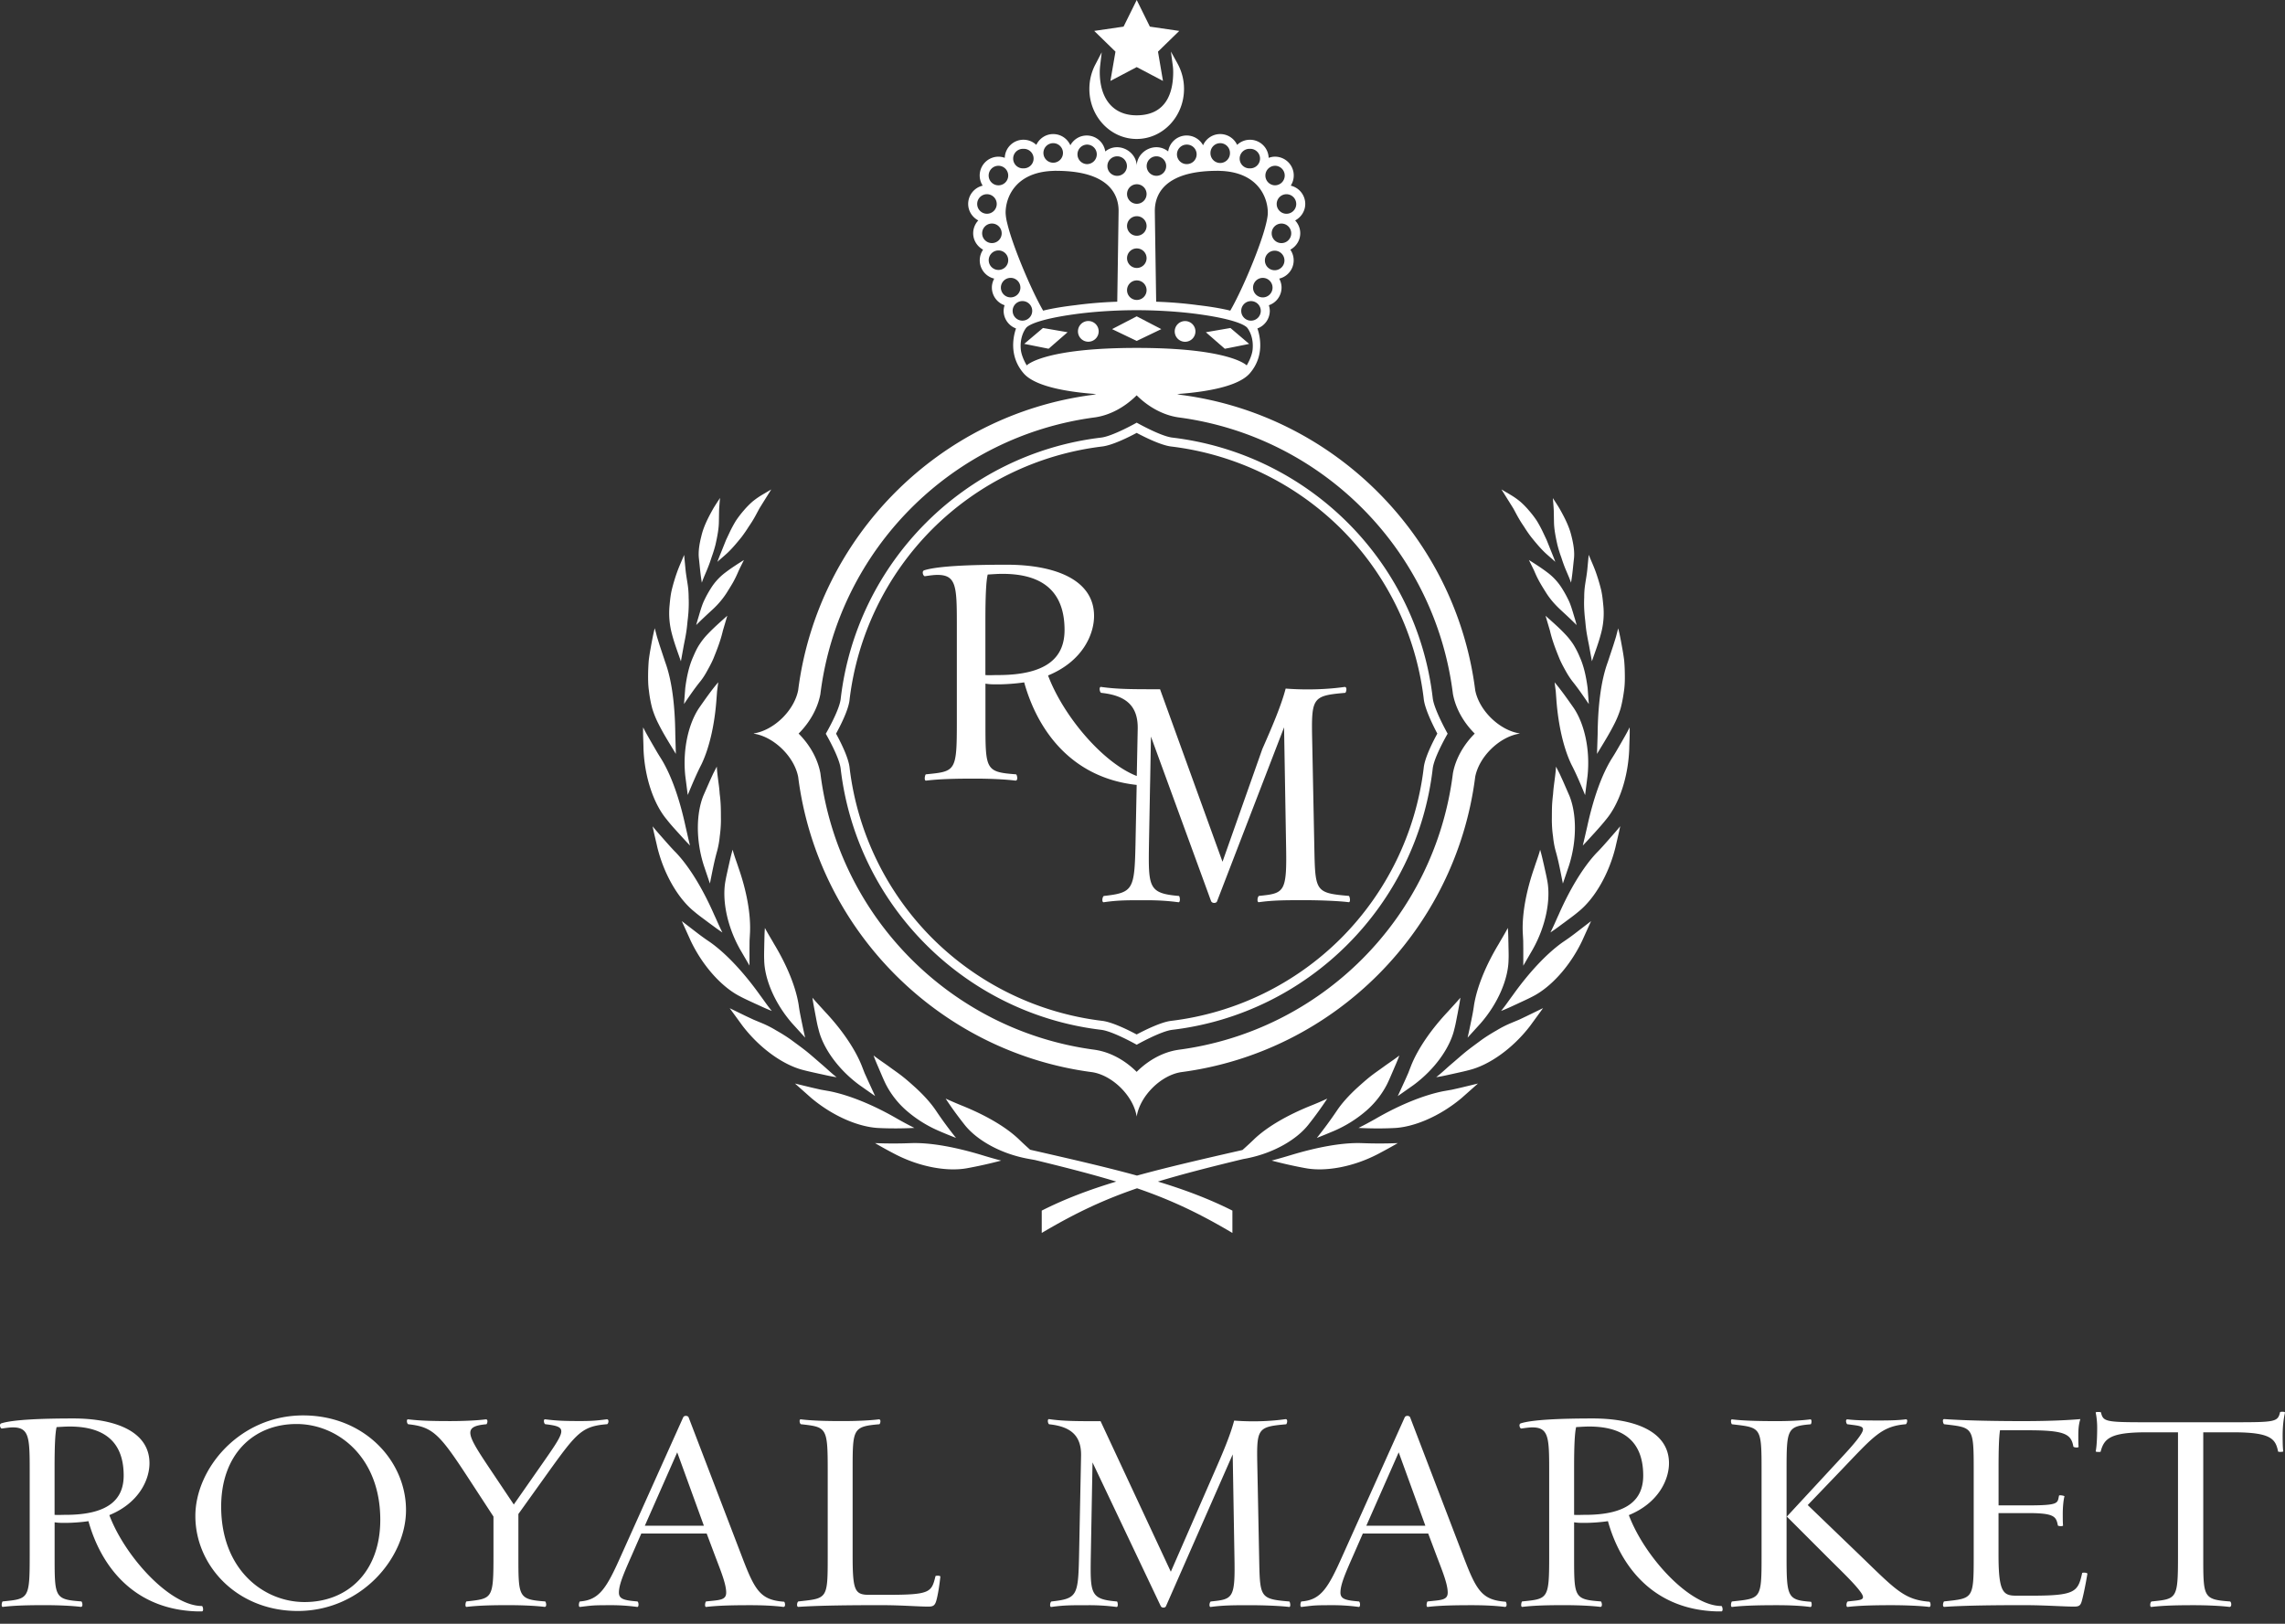 <svg width="159" height="113" viewBox="0 0 159 113" fill="none" xmlns="http://www.w3.org/2000/svg"><rect x="0" y="0" width="159" height="113" fill="#333333" stroke="none"/><g clip-path="url(#clip0_3557_25980)" fill="#fff"><path d="M6.155 105.861c-.518.078-1.157.119-1.577.119-.398 0-.498 0-.777-.041v2.355c0 2.872 0 3.014 1.855 3.152.06 0 .16.398-.04.379-.618-.078-1.596-.119-2.474-.119-1.157 0-2.094.019-2.93.119-.16.041-.08-.379-.02-.379 1.797-.179 1.875-.16 1.875-3.152v-6.005c0-2.255-.04-2.954-1.176-2.954-.219 0-.48.04-.758.078-.1.019-.22-.3-.04-.36.817-.26 2.811-.34 5.005-.34 2.913 0 5.304.898 5.304 3.115 0 1.116-.699 2.753-2.793 3.612 1.079 2.873 4.21 6.325 6.442 6.325.06 0 .16.38-.019.38-4.667.003-7-3.13-7.877-6.284zm-2.217-6.545c-.1.42-.14 1.336-.14 2.794v3.311c.278.019.42 0 .758 0 2.99 0 4.05-1.078 4.05-2.734 0-2.712-1.796-3.412-3.771-3.412-.317.003-.558.022-.897.04zM13.594 105.503c0-3.311 3.09-7.002 7.498-7.002 4.248 0 7.16 3.152 7.16 6.585 0 3.334-3.113 7.025-7.54 7.025-4.225-.003-7.118-3.158-7.118-6.608zm1.796-.658c0 4.39 2.953 6.645 5.806 6.645 3.012 0 5.266-2.114 5.266-5.726 0-4.391-2.99-6.664-5.824-6.664-3.016-.003-5.248 2.132-5.248 5.745zM36.072 105.362v2.932c0 2.854 0 3.014 1.855 3.152.06 0 .16.398-.04.379-.618-.078-1.596-.119-2.474-.119-1.156 0-2.094.019-2.93.119-.16.041-.08-.379-.02-.379 1.797-.201 1.875-.16 1.875-3.152v-2.753l-1.796-2.753c-1.956-2.992-2.433-3.49-4.129-3.672-.1-.02-.16-.38 0-.34.837.101 1.774.12 2.931.12.86 0 1.834-.04 2.455-.12.2-.018.1.34.04.34-1.755.16-1.335.736.577 3.59l1.336 1.995 1.715-2.456c1.934-2.772 2.116-2.932.48-3.133-.101-.018-.16-.379 0-.338.836.1 1.275.119 2.454.119.837 0 1.175-.04 1.815-.12.2-.018.119.34.018.34-1.714.14-2.094.58-3.99 3.214l-2.172 3.035zM52.208 111.709c-1.175 0-2.213.019-3.053.119-.16.041-.078-.38-.019-.38.919-.1 1.395-.078 1.395-.617 0-.599-.38-1.518-.758-2.515l-.6-1.596h-4.548l-.699 1.596c-.517 1.176-.859 1.956-.859 2.515 0 .458.38.539 1.276.617.1 0 .141.421-.019.38a13.203 13.203 0 00-1.915-.119c-1.175 0-1.197.019-2.035.119-.16.041-.078-.38-.018-.38 1.357-.1 1.855-.937 2.852-3.173l4.33-9.637c.078-.16.338-.119.379 0l3.69 9.637c.918 2.415 1.297 3.073 2.952 3.192.06.019.141.38-.06.361-.614-.082-1.45-.119-2.29-.119zm-7.338-5.529h4.11l-1.856-5.108-2.254 5.108zM64.596 111.806c-.737 0-1.834-.1-3.31-.1-2.035 0-4.248.019-5.724.119-.16.019-.1-.361 0-.379 2.015-.22 2.034-.142 2.034-3.152v-5.986c0-2.992-.078-2.992-1.856-3.193-.1-.018-.16-.38 0-.338.86.1 1.797.119 2.931.119.878 0 1.856-.041 2.474-.12.2-.018.1.34.04.34-1.855.16-1.855.32-1.855 3.192v5.986c0 2.433.16 2.694 1.175 2.694h1.138c3.091 0 3.173-.16 3.452-1.299 0-.04.36-.059.338.041-.06.558-.16 1.236-.279 1.656-.1.361-.241.42-.558.42zM84.26 111.829c-.16.041-.1-.361 0-.379 1.555-.16 1.696-.201 1.637-3.152l-.12-7.084-4.648 10.574c-.04.101-.28.141-.36-.019l-4.747-9.997-.119 6.526c-.04 2.634-.04 2.992 1.815 3.152.06 0 .12.42-.04.379a14.66 14.66 0 00-2.016-.119c-1.157 0-1.637 0-2.492.119-.16.041-.1-.361 0-.379 1.774-.201 1.855-.38 1.915-3.152l.141-7.002c.019-1.377-.699-2.017-2.213-2.177-.1-.019-.16-.398 0-.357.997.141 1.856.141 3.57.141l4.888 10.477 2.99-6.846c.58-1.317 1.138-2.612 1.417-3.672 1.317.1 2.593.041 3.57-.1.201-.019.1.357.041.357-2.075.18-2.053.301-1.993 3.174l.119 6.005c.06 2.872 0 2.973 2.094 3.152.06 0 .14.42-.02.379-.639-.078-1.795-.119-2.651-.119-1.16 0-1.9 0-2.778.119zM102.415 111.709c-1.175 0-2.213.019-3.053.119-.16.041-.078-.38-.019-.38.919-.1 1.395-.078 1.395-.617 0-.599-.379-1.518-.758-2.515l-.6-1.596h-4.548l-.699 1.596c-.517 1.176-.859 1.956-.859 2.515 0 .458.38.539 1.276.617.1 0 .141.421-.019.38a13.203 13.203 0 00-1.915-.119c-1.175 0-1.197.019-2.034.119-.16.041-.079-.38-.02-.38 1.358-.1 1.856-.937 2.853-3.173l4.33-9.637c.078-.16.338-.119.379 0l3.689 9.637c.919 2.415 1.298 3.073 2.953 3.192.06.019.141.38-.059.361-.618-.082-1.455-.119-2.292-.119zm-7.341-5.529h4.11l-1.856-5.108-2.254 5.108zM111.887 105.861c-.517.078-1.157.119-1.577.119-.398 0-.498 0-.777-.041v2.355c0 2.872 0 3.014 1.856 3.152.059 0 .16.398-.041.379-.618-.078-1.596-.119-2.473-.119-1.157 0-2.094.019-2.931.119-.16.041-.079-.379-.019-.379 1.796-.179 1.874-.16 1.874-3.152v-6.005c0-2.255-.04-2.954-1.175-2.954-.22 0-.48.04-.759.078-.1.019-.219-.3-.041-.36.819-.26 2.812-.34 5.007-.34 2.912 0 5.304.898 5.304 3.115 0 1.116-.699 2.753-2.793 3.612 1.078 2.873 4.207 6.325 6.442 6.325.059 0 .16.38-.019.38-4.668.003-7-3.13-7.878-6.284zm-2.213-6.545c-.1.42-.141 1.336-.141 2.794v3.311c.279.019.42 0 .759 0 2.99 0 4.05-1.078 4.05-2.734 0-2.712-1.797-3.412-3.771-3.412-.32.003-.558.022-.897.04zM123.655 111.709c-1.156 0-2.272.019-3.112.119-.16.041-.079-.379-.019-.379 2.015-.22 2.053-.142 2.053-3.152v-5.986c0-3.033-.041-2.954-2.053-3.193-.06 0-.141-.38.019-.338.836.1 1.956.119 3.112.119.859 0 1.674-.041 2.295-.12.16-.04.1.34.041.34-1.637.14-1.674.338-1.674 3.192v5.986c0 2.854.059 3.054 1.696 3.173.059.019.1.399-.06.361-.621-.085-1.439-.122-2.298-.122zm4.928.119c-.16.041-.1-.361 0-.379.837-.101 1.276-.06.938-.581-.399-.599-1.395-1.536-2.392-2.533l-2.793-2.794 3.031-3.274c.937-1.019 1.834-1.935 2.175-2.534.298-.517-.141-.499-.996-.618-.06 0-.179-.357.018-.338.64.078 1.436.078 2.314.078.639 0 1.276-.019 1.715-.079.219-.04.078.34.018.34-1.696.14-2.235.837-4.526 3.232l-2.295 2.393 3.63 3.493c2.514 2.434 3.091 3.092 4.828 3.233.1 0 .141.399-.019.361-.618-.078-1.715-.119-2.574-.119-1.16 0-2.194.019-3.072.119zM144.32 111.806c-.737 0-2.016-.1-3.492-.1-2.016 0-4.069.019-5.524.119-.178.019-.078-.38-.018-.38 2.015-.219 2.053-.141 2.053-3.151v-5.986c0-3.033-.041-2.954-2.053-3.193-.06 0-.179-.38.018-.357 1.458.1 3.411.14 5.446.14 1.476 0 2.833-.04 4.009-.14-.119.38-.141.737-.141 1.157 0 .201 0 .599.019.759.019.1-.339.059-.361 0-.16-.878-.577-1.139-3.191-1.139h-1.915c-.079.499-.101 1.418-.101 2.675v2.553h2.054c2.194 0 2.034-.16 2.153-.677.019-.06.339 0 .38.04-.079.298-.12.778-.12 1.236 0 .219 0 .618.019.778.041.1-.338.078-.36.018-.119-.617-.239-.859-2.076-.859h-2.053v2.913c0 2.594.32 2.835 1.235 2.835h1.057c3.053 0 3.232-.26 3.529-1.577 0-.041.38-.041.361.059-.078.499-.26 1.437-.379 1.857-.091.361-.21.42-.549.42zM158.88 100.994c.019.059-.361.059-.361.018-.178-.878-.498-1.335-3.113-1.335h-2.094v8.62c0 2.873 0 3.014 1.856 3.152.101 0 .16.398-.041.379-.617-.078-1.614-.119-2.454-.119-1.176 0-2.094.019-2.953.119-.16.041-.1-.361 0-.379 1.755-.179 1.834-.16 1.834-3.152v-8.62h-2.194c-2.533 0-2.953.439-3.192 1.357-.078.019-.36.019-.338-.04.078-.399.1-1.08.1-1.656 0-.36-.041-.737-.1-1.02-.041-.078.279-.059.36-.04.16.658.279.7 3.173.7h6.043c2.913 0 3.091-.02 3.251-.7 0-.04.38-.06.339.04-.101.459-.16.957-.16 1.638.003.32.003.796.044 1.038zM64.364 40.099c.32-.048.618-.091.868-.091 1.305 0 1.349.8 1.349 3.383v6.883c0 3.431-.091 3.406-2.148 3.613-.069 0-.16.48.022.436.96-.113 2.035-.138 3.36-.138 1.007 0 2.126.047 2.834.138.23.022.113-.436.047-.436-2.125-.16-2.125-.32-2.125-3.613v-2.697c.32.048.436.048.89.048.48 0 1.21-.047 1.806-.138.928 3.33 3.276 6.641 7.828 7.137l-.082 4.114c-.069 3.177-.16 3.384-2.194 3.613-.113.022-.182.48 0 .435.984-.138 1.532-.138 2.855-.138.985 0 1.6.047 2.31.138.183.047.114-.435.048-.435-2.126-.182-2.126-.596-2.082-3.613l.075-4.055.01-.445.053-2.979 4.185 11.455c.091.182.367.138.41.022l4.668-12.12.138 8.119c.07 3.383-.09 3.43-1.874 3.612-.113.022-.182.48 0 .436 1.006-.138 1.852-.138 3.175-.138.985 0 2.31.047 3.041.138.182.047.09-.436.022-.436-2.401-.206-2.332-.32-2.401-3.612l-.138-6.883c-.07-3.293-.091-3.43 2.285-3.635.069 0 .182-.436-.047-.41-1.12.16-2.583.228-4.09.112-.32 1.214-.96 2.7-1.625 4.209l-2.77 7.843-4.346-12.005c-1.965 0-2.95 0-4.09-.16-.182-.047-.113.39 0 .411 1.736.182 2.56.916 2.536 2.493l-.066 3.293c-2.373-.922-5.123-4.196-6.173-6.996 2.402-.985 3.201-2.857 3.201-4.14 0-2.54-2.743-3.568-6.082-3.568-2.514 0-4.799.09-5.736.389-.2.066-.063.432.053.41zm4.204 3.085c0-1.668.047-2.722.16-3.201.389-.022.661-.048 1.028-.048 2.263 0 4.32.8 4.32 3.91 0 1.898-1.21 3.134-4.64 3.134-.389 0-.548.022-.868 0v-3.795zM94.806 79.554c-1.414-.057-3.2.291-5.01.84-.435.132-.87.257-1.31.373.771.204 1.561.383 2.37.53 1.36.251 3.298-.072 5.075-1.01.449-.238.894-.48 1.333-.736-.831.034-1.652.034-2.458.003z"/><path d="M86.825 80.6c1.83-.376 3.413-1.3 4.225-2.339a25.04 25.04 0 001.307-1.806c-.388.179-.78.348-1.178.505-1.564.633-2.99 1.436-3.925 2.333-.257.25-.527.495-.796.737-2.872.655-5.257 1.207-7.342 1.781-2.106-.58-4.52-1.135-7.436-1.8a23.985 23.985 0 01-.774-.718c-.937-.897-2.364-1.7-3.925-2.333-.398-.16-.79-.33-1.178-.505.401.615.84 1.214 1.307 1.806.812 1.038 2.395 1.963 4.226 2.34.222.047.448.084.674.125 2.232.543 4.053 1.013 5.664 1.502-1.915.58-3.583 1.21-5.185 2.02v1.555c2.345-1.392 4.307-2.311 6.633-3.108 2.323.797 4.289 1.716 6.634 3.108v-1.555c-1.602-.806-3.273-1.44-5.185-2.02 1.667-.508 3.564-.994 5.906-1.561.106-.022.228-.041.347-.066zM101.039 75.832l-.602.106c-1.38.273-3.072.966-4.705 1.913-.395.223-.796.44-1.2.643.796.04 1.61.05 2.429.01 1.385-.047 3.203-.797 4.743-2.089l1.138-1.01-1.207.292-.596.135zM95.327 74.935c-.32.254-.615.524-.903.781-.567.524-1.056 1.06-1.414 1.6a29.043 29.043 0 01-1.38 1.875c.418-.163.828-.333 1.24-.508a8.655 8.655 0 002.244-1.424 6.153 6.153 0 001.379-1.76c.17-.332.313-.69.46-1.025.145-.345.295-.668.418-1.019-.336.264-.696.496-1.041.746-.339.251-.687.48-1.003.734zM105.713 70.959l-.564.235a7.318 7.318 0 00-1 .508c-.345.198-.703.414-1.054.665-.344.257-.708.517-1.065.8-.355.288-.703.602-1.063.906-.345.295-.671.615-1.031.89.404-.056.783-.15 1.181-.235.392-.09.803-.172 1.195-.282 1.335-.354 2.95-1.47 4.169-3.064l.893-1.226-1.116.543-.545.26zM101.199 71.617c.097-.357.157-.74.232-1.1.066-.367.141-.718.188-1.085-.276.329-.574.636-.856.956-1.157 1.226-2.088 2.565-2.567 3.76l-.21.54-.232.523-.492 1.07 1.094-.769c1.501-1.107 2.548-2.612 2.843-3.895zM108.744 65.568c-1.147.812-2.383 2.154-3.48 3.694-.272.364-.523.743-.815 1.091.38-.14.734-.313 1.104-.482.363-.173.746-.34 1.106-.53 1.232-.63 2.568-2.057 3.43-3.86l.624-1.38-.982.755c-.32.25-.649.487-.987.712zM104.284 65.697c-.875 1.448-1.501 2.957-1.712 4.23-.05.386-.125.759-.203 1.135-.079.38-.157.765-.248 1.151l.9-.99c1.229-1.406 1.928-3.102 1.95-4.416.018-.37-.004-.76-.007-1.126-.012-.376-.009-.734-.044-1.104-.197.383-.426.746-.636 1.12zM111.114 59.334c-.969 1.022-1.897 2.59-2.656 4.32-.191.411-.363.832-.573 1.236.341-.22.649-.46.978-.699.32-.242.664-.483.972-.746 1.081-.866 2.09-2.531 2.573-4.469.11-.492.235-.981.333-1.477-.258.32-.54.63-.806.938-.273.307-.53.608-.821.897zM106.671 66.04c.909-1.63 1.238-3.436 1-4.725-.066-.37-.157-.743-.235-1.104-.085-.363-.16-.718-.267-1.075-.106.417-.269.818-.398 1.229-.561 1.6-.865 3.214-.812 4.503l.031.58.007.577v1.18l.674-1.164zM113.397 50.62c-.179.366-.392.73-.596 1.084-.207.355-.401.703-.62 1.044-.756 1.198-1.333 2.923-1.734 4.77-.103.442-.201.884-.31 1.326.279-.285.542-.583.815-.88.272-.302.548-.609.799-.926.897-1.063 1.539-2.9 1.618-4.901.009-.508.047-1.013.028-1.518zM108.756 54.348l-.229-.502-.254-.495c-.022.43-.088.856-.141 1.282-.029.21-.047.42-.063.63a14.83 14.83 0 00-.06.618c-.028.408-.018.812-.025 1.198.004.389.029.765.082 1.123.034.354.094.693.179 1.006.216.747.348 1.496.507 2.28l.43-1.267c.564-1.78.514-3.618.028-4.832l-.454-1.041zM111.127 52.466c.404-.674.849-1.373 1.213-2.101a6.63 6.63 0 00.423-1.041c.104-.386.182-.803.242-1.245.066-.445.066-.91.053-1.39a11.427 11.427 0 00-.041-.73c-.031-.245-.069-.49-.113-.737-.091-.498-.175-1-.304-1.492l-.156.598-.185.593-.383 1.157c-.492 1.336-.689 3.14-.705 5.033l-.044 1.355zM110.467 54.003c.198-1.86-.229-3.647-.959-4.732-.439-.624-.856-1.223-1.332-1.788l.081.637.047.64c.132 1.68.483 3.283 1.041 4.443.357.687.652 1.396.953 2.13l.169-1.33zM110.305 43.178c.019.185.034.377.059.565.048.382.126.765.204 1.154l.204 1.122c.213-.624.464-1.276.633-1.931a5.39 5.39 0 00.157-1.982c-.035-.37-.072-.759-.172-1.148a12.82 12.82 0 00-.358-1.176c-.144-.398-.323-.78-.483-1.173l-.097 1.026c-.034.339-.097.68-.147 1.013a5.9 5.9 0 00-.069.934c-.016.336-.013.684.016 1.044.012.185.031.367.053.552zM108.912 44.134c-.427-.455-.913-.875-1.367-1.282l.307 1.04c.16.697.42 1.35.665 1.954.128.301.282.58.429.844.144.263.301.505.467.721.411.508.768 1.038 1.144 1.587l-.084-1.12c-.1-.774-.26-1.52-.549-2.16a5.884 5.884 0 00-.454-.885 5.098 5.098 0 00-.558-.699zM108.133 36.323c.006.48.107 1.016.238 1.593.072.285.16.577.27.869.094.298.201.602.329.9.119.288.251.57.348.865.097-.545.138-1.082.201-1.643.059-.477-.022-1.02-.17-1.602-.138-.59-.423-1.186-.752-1.772-.163-.301-.357-.58-.542-.869.022.28.047.555.062.831l.016.828zM105.317 35.407l.25.464c.148.27.308.53.48.778.16.257.329.505.508.736.37.458.73.888 1.116 1.224.182.163.376.322.555.492-.126-.345-.27-.68-.405-1.026l-.207-.514-.235-.498a8.43 8.43 0 00-.442-.822 6.675 6.675 0 00-.555-.724 5.512 5.512 0 00-.605-.615 5.423 5.423 0 00-.652-.458l-.648-.383.561.897c.094.15.188.298.279.449zM109.132 41.742a7.915 7.915 0 00-.43-.778 4.057 4.057 0 00-1.037-1.132c-.408-.31-.847-.59-1.276-.86.128.27.269.534.392.807.112.272.241.533.382.78.141.248.291.483.433.71.285.45.633.83.953 1.131.382.355.78.718 1.159 1.1-.072-.294-.169-.586-.254-.877-.094-.304-.184-.605-.322-.881z"/><path d="M63.346 79.554c-.805.031-1.627.031-2.457-.003.435.257.88.501 1.332.737 1.777.937 3.715 1.26 5.075 1.01a31.08 31.08 0 002.37-.53 32.523 32.523 0 01-1.31-.374c-1.812-.549-3.596-.897-5.01-.84zM63.626 78.494a26.041 26.041 0 01-1.201-.643c-1.636-.95-3.326-1.64-4.705-1.913l-.602-.106-.593-.135-1.207-.292 1.138 1.01c1.54 1.292 3.354 2.041 4.743 2.088.815.038 1.63.029 2.427-.009zM61.663 75.499c.298.574.755 1.21 1.38 1.76a8.603 8.603 0 002.244 1.423c.407.178.821.348 1.238.508a27.108 27.108 0 01-1.38-1.875c-.36-.54-.846-1.076-1.413-1.6-.285-.257-.583-.527-.903-.78-.317-.255-.665-.484-1.003-.737-.345-.251-.705-.48-1.04-.747.121.351.272.674.416 1.02.147.338.292.695.46 1.028zM57.035 74.731c.399.085.778.179 1.182.235-.36-.276-.686-.596-1.031-.89-.36-.308-.708-.621-1.063-.907-.357-.285-.724-.545-1.066-.8-.348-.25-.708-.47-1.053-.664a7.15 7.15 0 00-1-.508l-.564-.235-.549-.257-1.116-.543.894 1.226c1.22 1.593 2.834 2.71 4.17 3.064.397.107.805.191 1.197.28zM60.166 74.687l-.21-.539c-.482-1.195-1.41-2.534-2.567-3.76-.285-.32-.58-.627-.856-.956.047.367.123.718.188 1.085.072.36.132.746.232 1.1.298 1.28 1.342 2.785 2.847 3.892l1.094.768-.492-1.07-.236-.52zM52.603 69.87c.37.167.724.34 1.104.483-.295-.348-.543-.727-.815-1.09-1.098-1.54-2.333-2.883-3.48-3.695a17.134 17.134 0 01-.987-.712l-.982-.755.624 1.38c.862 1.803 2.198 3.233 3.43 3.86.36.19.74.36 1.106.53zM53.866 65.697c-.21-.374-.442-.737-.64-1.12-.034.373-.031.73-.044 1.104-.003.37-.022.756-.006 1.126.022 1.314.721 3.01 1.95 4.415l.9.991c-.091-.386-.17-.771-.248-1.15-.078-.38-.154-.75-.204-1.136-.204-1.273-.834-2.782-1.708-4.23zM48.318 63.447c.307.264.652.502.972.747.329.238.64.48.978.699-.21-.404-.38-.825-.574-1.236-.758-1.73-1.686-3.298-2.655-4.32-.291-.29-.549-.59-.821-.895-.267-.307-.549-.617-.806-.937.097.495.223.984.332 1.477.48 1.932 1.49 3.6 2.574 4.465zM52.19 64.865c.054-1.289-.247-2.904-.811-4.503-.132-.41-.292-.809-.398-1.23-.107.358-.185.713-.267 1.076-.078.361-.169.734-.235 1.104-.238 1.292.091 3.095 1 4.726l.674 1.157v-1.179l.006-.577.032-.574zM47.198 57.96c.273.301.536.596.815.882-.112-.44-.206-.885-.31-1.327-.398-1.85-.978-3.572-1.733-4.77-.22-.341-.414-.69-.621-1.044-.2-.354-.417-.715-.596-1.085-.019.505.02 1.01.025 1.515.079 2 .724 3.838 1.618 4.901.25.323.53.63.802.928zM49.398 61.485c.16-.784.295-1.53.508-2.28a6.18 6.18 0 00.178-1.006c.05-.358.079-.734.082-1.123-.006-.386.003-.79-.025-1.198a8.33 8.33 0 00-.06-.617c-.015-.21-.034-.42-.062-.63-.054-.427-.12-.854-.141-1.283l-.254.495-.23.502-.454 1.035c-.486 1.216-.536 3.05.029 4.832l.429 1.273zM45.391 49.321c.12.386.264.734.423 1.041.36.728.81 1.427 1.214 2.102l-.038-1.361c-.019-1.891-.213-3.698-.705-5.034l-.383-1.157-.185-.592-.157-.6c-.128.493-.213.995-.304 1.493-.044.248-.081.493-.112.737-.02.245-.032.49-.041.731-.01.48-.013.947.053 1.39.05.448.132.868.235 1.25zM49.897 48.116l.081-.636c-.48.564-.896 1.163-1.332 1.787-.73 1.085-1.157 2.875-.96 4.732l.17 1.326c.304-.733.599-1.442.953-2.129.558-1.163.912-2.762 1.04-4.443l.048-.637zM47.38 46.022l.203-1.123c.079-.389.157-.774.204-1.154.025-.191.041-.38.06-.564.025-.185.04-.367.056-.546.025-.36.032-.709.016-1.044 0-.33-.025-.643-.07-.934-.05-.333-.112-.675-.146-1.013l-.098-1.026c-.16.392-.338.775-.482 1.173-.141.392-.26.787-.358 1.176-.1.386-.138.778-.172 1.148a5.537 5.537 0 00.157 1.981c.166.65.413 1.299.63 1.926zM47.596 48.995c.373-.549.733-1.082 1.144-1.587.17-.213.326-.458.467-.721.147-.264.3-.543.43-.844.244-.602.504-1.254.664-1.953l.307-1.041c-.454.407-.937.828-1.366 1.282a4.74 4.74 0 00-.555.696c-.18.264-.317.565-.455.885-.288.64-.448 1.389-.548 2.16l-.088 1.123zM48.838 40.547c.097-.295.229-.577.348-.866.125-.298.235-.599.329-.9.106-.291.197-.583.27-.868.131-.577.232-1.114.238-1.594l.015-.834c.016-.276.038-.552.063-.83-.182.288-.38.567-.542.868-.33.59-.615 1.182-.752 1.772-.151.586-.23 1.125-.17 1.602.063.568.104 1.104.2 1.65zM50.476 38.608c.386-.335.746-.765 1.116-1.222a9.81 9.81 0 00.508-.737c.172-.248.335-.508.48-.778l.25-.464c.088-.15.185-.298.276-.449l.561-.896-.649.382a5.78 5.78 0 00-.652.458 5.922 5.922 0 00-.605.615 7.224 7.224 0 00-.555.724c-.16.263-.31.54-.442.822l-.235.498-.207.514c-.134.342-.279.68-.404 1.026.182-.17.376-.33.558-.492zM50.558 41.268c.141-.229.292-.464.433-.709.14-.247.266-.508.382-.78.123-.273.26-.537.392-.806-.43.27-.868.548-1.276.859a4.06 4.06 0 00-1.037 1.132 7.354 7.354 0 00-.43.778c-.138.276-.229.574-.323.878-.084.294-.178.583-.254.878.38-.383.778-.747 1.16-1.101a5.92 5.92 0 00.953-1.129zM58.495 53.479c1.104 9.51 8.63 17.059 18.132 18.188.809.097 2.47 1.038 2.47 1.038s1.665-.941 2.474-1.038c9.498-1.13 17.021-8.68 18.125-18.188.097-.81 1.037-2.421 1.037-2.421s-.94-1.665-1.037-2.474c-1.107-9.508-8.63-17.003-18.126-18.132-.811-.097-2.473-1.038-2.473-1.038s-1.661.94-2.47 1.038c-9.498 1.129-17.025 8.677-18.128 18.185v.006c-.098.812-1.038 2.421-1.038 2.421s.937 1.606 1.034 2.415zm-.32-2.421c.299-.546.86-1.64.941-2.346l.003-.04a20.194 20.194 0 015.734-11.83 20.159 20.159 0 0111.843-5.77c.708-.084 1.843-.648 2.398-.946.555.295 1.693.862 2.401.947a20.21 20.21 0 0111.84 5.745 20.082 20.082 0 015.718 11.675l.019.163c.084.705.649 1.84.943 2.396-.297.545-.859 1.643-.943 2.352l-.013.11a20.198 20.198 0 01-5.724 11.759 20.132 20.132 0 01-11.84 5.77c-.708.084-1.846.652-2.401.947-.555-.295-1.69-.863-2.398-.947a20.158 20.158 0 01-11.843-5.77 20.187 20.187 0 01-5.715-11.681l-.022-.185c-.081-.706-.64-1.803-.94-2.35z"/><path d="M52.455 51.042v.016l.022.003c.652.104 1.373.483 1.988 1.098.586.586.952 1.273 1.075 1.903C56.89 64.734 65.342 73.22 76 74.615c.652.1 1.38.48 1.997 1.094.596.596.972 1.292 1.088 1.929l.01.053.002.016.01-.066c.116-.637.489-1.336 1.088-1.935.617-.618 1.345-.994 1.997-1.094 10.655-1.396 19.106-9.878 20.46-20.553.122-.63.489-1.317 1.075-1.903.621-.621 1.351-1 2.01-1.101v-.016c-.655-.1-1.389-.48-2.01-1.1-.586-.587-.953-1.274-1.075-1.904-1.351-10.671-9.802-19.157-20.46-20.552a2.276 2.276 0 01-.276-.06c1.915-.138 4.244-.502 5.056-1.449 1.053-1.226.693-2.634.524-3.117a1.31 1.31 0 00.862-1.229 1.31 1.31 0 00-.066-.386 1.3 1.3 0 00.884-1.232c0-.226-.063-.433-.163-.621a1.304 1.304 0 00.774-2.013c.408-.223.69-.65.69-1.145 0-.345-.138-.655-.355-.89.414-.22.703-.65.703-1.151a1.308 1.308 0 00-1.01-1.27 1.307 1.307 0 00-1.094-2.017c-.157 0-.304.032-.442.082a1.303 1.303 0 00-1.3-1.26c-.346 0-.659.134-.894.357a1.304 1.304 0 00-1.176-.753c-.536 0-.993.323-1.194.78a1.303 1.303 0 00-1.141-.68c-.655 0-1.194.483-1.288 1.11a1.286 1.286 0 00-.819-.294c-.718 0-1.37.586-1.37 1.307 0-.72-.651-1.307-1.37-1.307-.313 0-.595.113-.818.295a1.303 1.303 0 00-1.288-1.11c-.492 0-.918.275-1.141.68a1.304 1.304 0 00-1.194-.78c-.52 0-.966.31-1.176.752-.24-.23-.56-.358-.893-.358-.706 0-1.28.562-1.301 1.26a1.288 1.288 0 00-.442-.08 1.308 1.308 0 00-1.094 2.016 1.307 1.307 0 00-1.01 1.27c0 .501.289.931.703 1.15a1.312 1.312 0 00-.355.891c0 .496.282.922.69 1.145a1.304 1.304 0 00.774 2.013c-.1.188-.163.395-.163.62a1.301 1.301 0 00.884 1.233 1.31 1.31 0 00-.066.386c0 .564.36 1.047.862 1.23-.169.482-.53 1.89.524 3.116.812.947 3.138 1.311 5.053 1.45a3.112 3.112 0 01-.276.059c-10.655 1.395-19.106 9.878-20.46 20.552-.123.63-.49 1.317-1.075 1.904-.612.611-1.333.99-1.985 1.097-.01.003-.015.006-.025.006zM87.05 22.315a.68.68 0 110-1.36.68.68 0 010 1.36zm.819-1.618a.68.68 0 01-.677-.68.678.678 0 111.357 0 .68.68 0 01-.68.68zm.85-1.891a.68.68 0 11-.042-1.36.68.68 0 01.041 1.36zm.45-1.888a.68.68 0 110-1.36.68.68 0 010 1.36zm1.029-2.722a.68.68 0 11-1.36.001.68.68 0 011.36-.001zm-1.477-2.66a.68.68 0 11-.041 1.359.68.68 0 01.041-1.358zm-1.743-1.178a.677.677 0 01.646.943.68.68 0 01-.646.415.68.68 0 110-1.358zm-2.069-.395a.68.68 0 01.677.68.682.682 0 01-.678.7.68.68 0 01-.679-.7.68.68 0 01.68-.68zm-2.335.1a.678.678 0 01.13 1.346.679.679 0 11-.13-1.346zm-.987 2.48c.658-.392 1.639-.649 3.078-.655.015 0 .031-.003.05-.003.107 0 .207.01.31.012 2.499.132 3.195 1.82 3.195 2.91 0 .18-.041.433-.113.728-.053.226-.122.474-.207.746-.533 1.697-1.602 4.152-2.292 5.338 0 0-.743-.207-2.254-.383-1.558-.21-2.902-.238-2.902-.238s-.094-6.115-.094-6.325c0-.59.181-1.233.72-1.75.142-.135.311-.264.508-.38zm-1.12-1.665a.678.678 0 11.004 1.357.678.678 0 01-.004-1.357zm-1.363 1.944a.68.68 0 110 1.36.68.68 0 010-1.36zm0 2.224a.68.68 0 110 1.36.68.68 0 010-1.36zm0 2.242a.68.68 0 110 1.36.68.68 0 010-1.36zm0 2.226a.68.68 0 110 1.36.68.68 0 010-1.36zm-1.376-8.636a.68.68 0 11-.042 1.358.68.68 0 01.042-1.358zm-2.11-.815a.678.678 0 01.493 1.166.68.68 0 01-.493.192.68.68 0 010-1.358zm-2.332-.1a.68.68 0 110 1.36.68.68 0 010-1.36zm-2.07.395a.678.678 0 01.267 1.312.68.68 0 01-.266.046.68.68 0 110-1.358zm1.954 1.54c.103-.004.203-.013.31-.013.019 0 .034.003.05.003 1.439.006 2.42.263 3.079.655.197.116.366.245.507.38.54.517.721 1.16.721 1.75 0 .21-.094 6.325-.094 6.325s-1.344.028-2.902.238c-1.511.176-2.254.383-2.254.383-.69-1.186-1.759-3.641-2.292-5.338-.085-.272-.154-.52-.207-.746a3.335 3.335 0 01-.113-.728c0-1.09.696-2.778 3.195-2.91zm-3.696-.361a.68.68 0 11.003 1.36.68.68 0 01-.003-1.36zm-1.477 2.659a.68.68 0 111.36-.002.68.68 0 01-1.36.002zm.345 2.041a.68.68 0 111.36-.001.68.68 0 01-1.36.001zm.458 1.891a.678.678 0 111.356-.041.678.678 0 01-1.356.041zm.846 1.888a.678.678 0 111.358 0 .678.678 0 11-1.358 0zm.818 1.618a.68.68 0 111.362-.002.68.68 0 01-1.362.002zm.981 3.795s-.376-.602-.416-1.139c-.06-.737.194-1.235.366-1.464.173-.226.978-.615 3.242-.938 2.228-.323 4.398-.3 4.457-.3h.007c.062 0 2.228-.02 4.457.3 2.264.323 3.07.712 3.242.938.172.229.426.727.366 1.464-.04.537-.416 1.139-.416 1.139s-.283-.304-1.383-.609c-1.097-.304-3.01-.608-6.266-.608h-.007c-3.257 0-5.169.304-6.266.608-1.103.305-1.383.609-1.383.609zM55.571 51.052c.784-.784 1.32-1.75 1.508-2.713l.01-.05.005-.05c1.267-9.994 9.123-17.887 19.11-19.195l.019-.003.019-.003c1.01-.157 2.025-.7 2.852-1.527.831.828 1.844 1.367 2.853 1.527l.019.003.019.003c9.984 1.308 17.843 9.201 19.109 19.195l.006.05.01.05c.188.966.721 1.929 1.508 2.713-.784.784-1.32 1.75-1.508 2.712l-.01.05-.006.05c-1.266 9.995-9.122 17.888-19.11 19.195l-.018.004-.019.003c-1.01.156-2.025.699-2.853 1.527-.83-.828-1.843-1.367-2.852-1.527l-.02-.004-.018-.003c-9.984-1.307-17.843-9.2-19.11-19.194l-.006-.05-.01-.05c-.187-.963-.723-1.93-1.507-2.713zM80.925 5.632l-.347-2.038 1.48-1.443-2.045-.298L79.098 0l-.915 1.853-2.044.298 1.48 1.443-.352 2.038 1.83-.963 1.829.963z"/><path d="M79.094 9.671c1.818 0 3.295-1.561 3.295-3.483a3.65 3.65 0 00-.445-1.753l-.467-.847.128.96c.022.153.031.313.031.47 0 1.37-.441 3.007-2.554 3.007-1.602 0-2.555-1.123-2.555-3.007 0-.135.01-.273.022-.408l.113-.972-.452.869a3.645 3.645 0 00-.407 1.68c-.003 1.923 1.473 3.484 3.291 3.484zM74.285 23.12l-1.711-.294-1.305 1.104 1.697.339 1.32-1.148zM75.73 22.34a.72.72 0 100 1.441.72.72 0 000-1.441zM77.383 22.904l1.715.822 1.711-.822-1.712-.89-1.714.89zM82.463 23.785a.72.72 0 100-1.441.72.72 0 000 1.441zM83.908 23.12l1.32 1.152 1.693-.339-1.301-1.107-1.712.295z"/></g><defs><clipPath id="clip0_3557_25980"><path fill="#fff" d="M0 0h159v112.14H0z"/></clipPath></defs></svg>